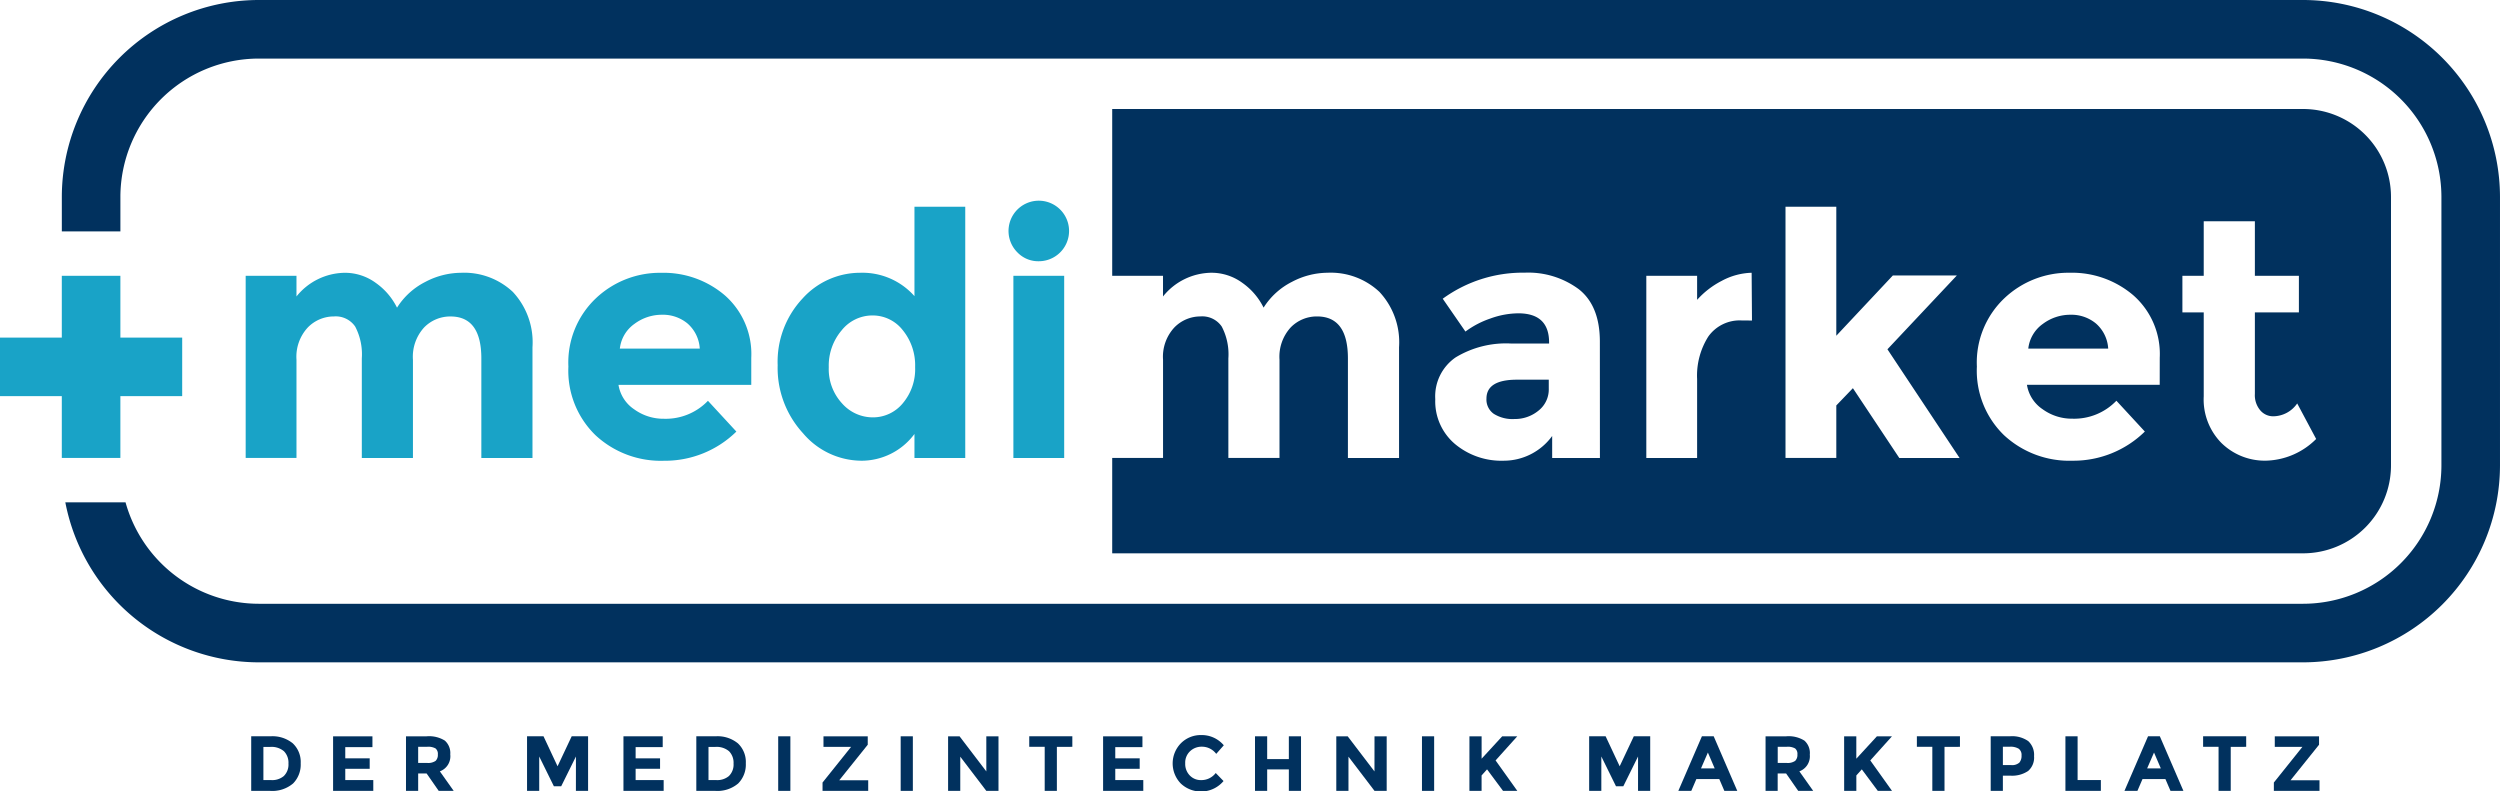 <svg xmlns="http://www.w3.org/2000/svg" width="240" height="75.983" viewBox="0 0 240 75.983">
  <g id="MM-Logo-Claim" transform="translate(0)">
    <path id="Pfad_25" data-name="Pfad 25" d="M141.244,147.351v9.428h-4.909v-9.558a5.738,5.738,0,0,0-.634-3.056,2.261,2.261,0,0,0-2.048-.975,3.492,3.492,0,0,0-2.5,1.056,4.132,4.132,0,0,0-1.09,3.1v9.428h-4.877V139.288h4.877v1.983A6.036,6.036,0,0,1,134.676,139a5.013,5.013,0,0,1,3.007.975,6.362,6.362,0,0,1,2.032,2.373,6.864,6.864,0,0,1,2.714-2.471,7.433,7.433,0,0,1,3.43-.878,6.826,6.826,0,0,1,4.974,1.836,7.089,7.089,0,0,1,1.886,5.316v10.631h-4.909v-9.558q0-4.03-2.959-4.031a3.5,3.5,0,0,0-2.536,1.056,4.172,4.172,0,0,0-1.072,3.1" transform="translate(-101.601 -112.812)" fill="#19a3c7"/>
    <path id="Pfad_26" data-name="Pfad 26" d="M305.775,154.241a9.781,9.781,0,0,1-6.942,2.8,9.208,9.208,0,0,1-6.583-2.454,8.622,8.622,0,0,1-2.6-6.583,8.488,8.488,0,0,1,2.649-6.567,8.936,8.936,0,0,1,6.259-2.438,9.051,9.051,0,0,1,6.128,2.178,7.5,7.5,0,0,1,2.52,5.982v2.6H294.46a3.479,3.479,0,0,0,1.5,2.341,4.784,4.784,0,0,0,2.861.91,5.609,5.609,0,0,0,4.226-1.724Zm-4.682-10.371a3.693,3.693,0,0,0-2.454-.845,4.394,4.394,0,0,0-2.65.878,3.356,3.356,0,0,0-1.4,2.373h7.673a3.467,3.467,0,0,0-1.17-2.406" transform="translate(-235.084 -112.809)" fill="#19a3c7"/>
    <path id="Pfad_27" data-name="Pfad 27" d="M404.281,129.726a7.389,7.389,0,0,1-5.544-2.633,9.255,9.255,0,0,1-2.438-6.534,8.872,8.872,0,0,1,2.374-6.388,7.445,7.445,0,0,1,5.558-2.487,6.674,6.674,0,0,1,5.2,2.243v-8.583h4.876v24.123h-4.876v-2.308a6.331,6.331,0,0,1-5.153,2.568m-3.073-8.973a4.848,4.848,0,0,0,1.268,3.462,3.937,3.937,0,0,0,2.958,1.349,3.7,3.7,0,0,0,2.878-1.349,5.074,5.074,0,0,0,1.186-3.478,5.328,5.328,0,0,0-1.186-3.543,3.663,3.663,0,0,0-2.91-1.414,3.784,3.784,0,0,0-2.959,1.431,5.229,5.229,0,0,0-1.235,3.543" transform="translate(-321.643 -85.498)" fill="#19a3c7"/>
    <path id="Pfad_28" data-name="Pfad 28" d="M515,107.646a2.906,2.906,0,1,1,2.032.829,2.763,2.763,0,0,1-2.032-.829m4.47,19.718h-4.877V109.873h4.877Z" transform="translate(-417.308 -83.396)" fill="#19a3c7"/>
    <path id="Pfad_29" data-name="Pfad 29" d="M246.657,0H50.405A18.929,18.929,0,0,0,31.5,18.907v3.31h5.623v-3.31A13.3,13.3,0,0,1,50.405,5.623H246.657a13.3,13.3,0,0,1,13.284,13.284V44.677a13.3,13.3,0,0,1-13.284,13.285H50.405a13.3,13.3,0,0,1-12.788-9.735h-5.78A18.936,18.936,0,0,0,50.405,63.585H246.657a18.93,18.93,0,0,0,18.907-18.909V18.907A18.929,18.929,0,0,0,246.657,0" transform="translate(-25.565)" fill="#01315e"/>
    <path id="Pfad_30" data-name="Pfad 30" d="M17.491,146.481H11.557v-5.934H5.933v5.934H0V152.1H5.933v5.934h5.623V152.1h5.934Z" transform="translate(0 -114.07)" fill="#19a3c7"/>
    <path id="Pfad_31" data-name="Pfad 31" d="M757.5,195.35a1.675,1.675,0,0,0,.7,1.447,3.381,3.381,0,0,0,2,.5,3.555,3.555,0,0,0,2.292-.8,2.593,2.593,0,0,0,.991-2.13v-.845h-3.056q-2.925,0-2.926,1.82" transform="translate(-614.801 -157.072)" fill="#01315e"/>
    <path id="Pfad_32" data-name="Pfad 32" d="M689.564,89.758V63.989a8.444,8.444,0,0,0-8.444-8.444H566.8V71.558h4.877v1.983a6.035,6.035,0,0,1,4.617-2.276,5.015,5.015,0,0,1,3.007.975,6.352,6.352,0,0,1,2.032,2.373,6.87,6.87,0,0,1,2.715-2.471,7.436,7.436,0,0,1,3.43-.878,6.828,6.828,0,0,1,4.974,1.837,7.091,7.091,0,0,1,1.885,5.315V89.049h-4.909V79.49q0-4.03-2.959-4.031a3.494,3.494,0,0,0-2.536,1.057,4.169,4.169,0,0,0-1.073,3.1v9.429h-4.909V79.49a5.735,5.735,0,0,0-.634-3.056,2.259,2.259,0,0,0-2.048-.976,3.493,3.493,0,0,0-2.5,1.057,4.131,4.131,0,0,0-1.089,3.1v9.429H566.8V98.2H681.12a8.444,8.444,0,0,0,8.444-8.444m-75.944-.709h-4.584V86.936a5.746,5.746,0,0,1-4.665,2.373A6.937,6.937,0,0,1,599.7,87.7a5.36,5.36,0,0,1-1.886-4.292,4.538,4.538,0,0,1,1.951-4.015A9.332,9.332,0,0,1,605.1,78.06h3.641v-.1q0-2.8-2.959-2.8a8,8,0,0,0-2.683.5,8.7,8.7,0,0,0-2.389,1.251l-2.179-3.153a13.048,13.048,0,0,1,7.868-2.5,8.136,8.136,0,0,1,5.2,1.593q2.016,1.593,2.016,5.039Zm13.655-13.2a3.693,3.693,0,0,0-3.251,1.544,7.015,7.015,0,0,0-1.073,4.08v7.575h-4.877V71.558h4.877v2.308a8.2,8.2,0,0,1,2.357-1.82,6.407,6.407,0,0,1,2.877-.78l.033,4.584Zm15.085,13.2-4.454-6.7-1.593,1.658v5.039h-4.877V64.926h4.877V77.312l5.43-5.787h6.144l-6.665,7.087,6.926,10.436Zm25-7.023H654.615a3.476,3.476,0,0,0,1.5,2.34,4.781,4.781,0,0,0,2.861.911,5.61,5.61,0,0,0,4.226-1.724l2.731,2.958a9.778,9.778,0,0,1-6.942,2.8,9.207,9.207,0,0,1-6.583-2.455,8.62,8.62,0,0,1-2.6-6.584,8.489,8.489,0,0,1,2.65-6.567,8.935,8.935,0,0,1,6.258-2.438,9.049,9.049,0,0,1,6.128,2.178,7.494,7.494,0,0,1,2.52,5.982Zm5.965,5.624a5.947,5.947,0,0,1-1.739-4.519V75.069h-2.048V71.558h2.048V66.324h4.91v5.234h4.226v3.511h-4.226V82.9a2.246,2.246,0,0,0,.52,1.576,1.617,1.617,0,0,0,1.235.569,2.816,2.816,0,0,0,2.308-1.235l1.82,3.413a7.037,7.037,0,0,1-4.795,2.081,5.941,5.941,0,0,1-4.259-1.658" transform="translate(-460.028 -45.081)" fill="#01315e"/>
    <path id="Pfad_33" data-name="Pfad 33" d="M1037.673,160.394a4.394,4.394,0,0,0-2.65.878,3.354,3.354,0,0,0-1.4,2.373h7.672a3.462,3.462,0,0,0-1.17-2.406,3.69,3.69,0,0,0-2.454-.845" transform="translate(-838.908 -130.178)" fill="#01315e"/>
    <g id="claim" transform="translate(24.116 70.565)">
      <path id="Pfad_1" data-name="Pfad 1" d="M85.05,366.148a2.455,2.455,0,0,1,.749,1.907,2.576,2.576,0,0,1-.73,1.933,3.081,3.081,0,0,1-2.229.712H81.048v-5.239H82.9a3.076,3.076,0,0,1,2.151.686m-.858,3.114a1.537,1.537,0,0,0,.431-1.176,1.576,1.576,0,0,0-.431-1.188,1.844,1.844,0,0,0-1.323-.416h-.652v3.184h.742a1.732,1.732,0,0,0,1.233-.4" transform="translate(-81.048 -365.342)" fill="#01315e"/>
      <path id="Pfad_2" data-name="Pfad 2" d="M129.855,365.462V366.5h-2.608v1.079h2.345v1h-2.345v1.086h2.69V370.7h-3.86v-5.238Z" transform="translate(-118.217 -365.342)" fill="#01315e"/>
      <path id="Pfad_3" data-name="Pfad 3" d="M170.423,367.2a1.543,1.543,0,0,1-1,1.626l1.327,1.873h-1.439l-1.161-1.671h-.809V370.7h-1.169v-5.238h1.986a2.847,2.847,0,0,1,1.743.413,1.589,1.589,0,0,1,.521,1.326m-1.409.622a.792.792,0,0,0,.217-.618.665.665,0,0,0-.225-.581,1.443,1.443,0,0,0-.787-.157h-.877v1.551h.854a1.26,1.26,0,0,0,.817-.195" transform="translate(-151.313 -365.342)" fill="#01315e"/>
      <path id="Pfad_4" data-name="Pfad 4" d="M237.445,367.4l-1.416,2.862h-.7l-1.409-2.862v3.3h-1.169v-5.238h1.581l1.349,2.878,1.356-2.878h1.574V370.7h-1.169Z" transform="translate(-206.271 -365.343)" fill="#01315e"/>
      <path id="Pfad_5" data-name="Pfad 5" d="M289.5,365.462V366.5H286.9v1.079h2.346v1H286.9v1.086h2.691V370.7h-3.859v-5.238Z" transform="translate(-249.996 -365.342)" fill="#01315e"/>
      <path id="Pfad_6" data-name="Pfad 6" d="M329.822,366.148a2.456,2.456,0,0,1,.75,1.907,2.575,2.575,0,0,1-.731,1.933,3.081,3.081,0,0,1-2.229.712H325.82v-5.239h1.851a3.077,3.077,0,0,1,2.151.686m-.858,3.114a1.537,1.537,0,0,0,.431-1.176,1.576,1.576,0,0,0-.431-1.188,1.844,1.844,0,0,0-1.322-.416h-.653v3.184h.742a1.733,1.733,0,0,0,1.233-.4" transform="translate(-283.09 -365.342)" fill="#01315e"/>
      <rect id="Rechteck_12" data-name="Rechteck 12" width="1.169" height="5.239" transform="translate(50.591 0.12)" fill="#01315e"/>
      <path id="Pfad_7" data-name="Pfad 7" d="M395.235,370.7v-.8l2.743-3.425h-2.653v-1.012h4.249v.809l-2.735,3.41h2.78V370.7Z" transform="translate(-340.387 -365.342)" fill="#01315e"/>
      <rect id="Rechteck_13" data-name="Rechteck 13" width="1.169" height="5.239" transform="translate(62.349 0.12)" fill="#01315e"/>
      <path id="Pfad_8" data-name="Pfad 8" d="M467.969,365.462h1.169V370.7h-1.169l-2.5-3.282V370.7H464.3v-5.238H465.4l2.571,3.372Z" transform="translate(-397.399 -365.342)" fill="#01315e"/>
      <path id="Pfad_9" data-name="Pfad 9" d="M511.558,366.474V370.7h-1.169v-4.227h-1.484v-1.012h4.137v1.012Z" transform="translate(-434.214 -365.342)" fill="#01315e"/>
      <path id="Pfad_10" data-name="Pfad 10" d="M553.293,365.462V366.5h-2.608v1.079h2.345v1h-2.345v1.086h2.69V370.7h-3.859v-5.238Z" transform="translate(-467.735 -365.342)" fill="#01315e"/>
      <path id="Pfad_11" data-name="Pfad 11" d="M590.525,369.1a1.725,1.725,0,0,0,1.409-.682l.749.772a2.827,2.827,0,0,1-4.1.24,2.768,2.768,0,0,1,.015-3.874,2.688,2.688,0,0,1,1.952-.78,2.767,2.767,0,0,1,2.158.982l-.727.825a1.7,1.7,0,0,0-1.379-.69,1.6,1.6,0,0,0-1.128.431,1.5,1.5,0,0,0-.469,1.161,1.583,1.583,0,0,0,.442,1.173,1.46,1.46,0,0,0,1.072.442" transform="translate(-499.34 -364.775)" fill="#01315e"/>
      <path id="Pfad_12" data-name="Pfad 12" d="M636.3,365.462h1.169V370.7H636.3V368.64H634.22V370.7h-1.169v-5.238h1.169v2.188H636.3Z" transform="translate(-536.687 -365.342)" fill="#01315e"/>
      <path id="Pfad_13" data-name="Pfad 13" d="M681.447,365.462h1.169V370.7h-1.169l-2.5-3.282V370.7h-1.169v-5.238h1.094l2.571,3.372Z" transform="translate(-573.61 -365.342)" fill="#01315e"/>
      <rect id="Rechteck_14" data-name="Rechteck 14" width="1.169" height="5.239" transform="translate(112.393 0.12)" fill="#01315e"/>
      <path id="Pfad_14" data-name="Pfad 14" d="M750.973,365.462h1.169v2.151l1.978-2.151h1.446l-2.083,2.316q.27.374,1,1.4t1.087,1.525H754.2l-1.536-2.068-.525.585V370.7h-1.169Z" transform="translate(-634.023 -365.342)" fill="#01315e"/>
      <path id="Pfad_15" data-name="Pfad 15" d="M821.516,367.4l-1.416,2.862h-.7l-1.409-2.862v3.3h-1.169v-5.238h1.581l1.349,2.878,1.357-2.878h1.574V370.7h-1.169Z" transform="translate(-688.379 -365.343)" fill="#01315e"/>
      <path id="Pfad_16" data-name="Pfad 16" d="M870.3,370.7l-.487-1.132h-2.2l-.487,1.132h-1.244l2.264-5.239h1.131l2.263,5.239Zm-1.581-3.68-.66,1.521h1.312Z" transform="translate(-728.878 -365.342)" fill="#01315e"/>
      <path id="Pfad_17" data-name="Pfad 17" d="M918.045,367.2a1.543,1.543,0,0,1-1,1.626l1.327,1.873h-1.439l-1.161-1.671h-.809V370.7H913.8v-5.238h1.986a2.846,2.846,0,0,1,1.742.413,1.59,1.59,0,0,1,.521,1.326m-1.409.622a.792.792,0,0,0,.217-.618.663.663,0,0,0-.225-.581,1.441,1.441,0,0,0-.787-.157h-.877v1.551h.854a1.259,1.259,0,0,0,.817-.195" transform="translate(-768.422 -365.342)" fill="#01315e"/>
      <path id="Pfad_18" data-name="Pfad 18" d="M957.023,365.462h1.17v2.151l1.978-2.151h1.446l-2.083,2.316q.27.374,1,1.4t1.087,1.525h-1.364l-1.537-2.068-.524.585V370.7h-1.17Z" transform="translate(-804.103 -365.342)" fill="#01315e"/>
      <path id="Pfad_19" data-name="Pfad 19" d="M999.686,366.474V370.7h-1.17v-4.227h-1.483v-1.012h4.136v1.012Z" transform="translate(-837.129 -365.342)" fill="#01315e"/>
      <path id="Pfad_20" data-name="Pfad 20" d="M1041.251,365.931a1.787,1.787,0,0,1,.551,1.439,1.7,1.7,0,0,1-.566,1.42,2.749,2.749,0,0,1-1.727.45h-.7V370.7h-1.169v-5.239h1.851a2.69,2.69,0,0,1,1.758.468m-.858,2.061a1.006,1.006,0,0,0,.21-.69.732.732,0,0,0-.273-.645,1.508,1.508,0,0,0-.851-.191h-.667v1.761h.787a1.045,1.045,0,0,0,.794-.236" transform="translate(-870.649 -365.343)" fill="#01315e"/>
      <path id="Pfad_21" data-name="Pfad 21" d="M1078.724,370.7v-5.238h1.169v4.2h2.233V370.7Z" transform="translate(-904.559 -365.342)" fill="#01315e"/>
      <path id="Pfad_22" data-name="Pfad 22" d="M1115.633,370.7l-.487-1.132h-2.2l-.487,1.132h-1.244l2.263-5.239h1.132l2.263,5.239Zm-1.581-3.68-.66,1.521h1.312Z" transform="translate(-931.382 -365.342)" fill="#01315e"/>
      <path id="Pfad_23" data-name="Pfad 23" d="M1157.1,366.474V370.7h-1.169v-4.227h-1.484v-1.012h4.136v1.012Z" transform="translate(-967.065 -365.342)" fill="#01315e"/>
      <path id="Pfad_24" data-name="Pfad 24" d="M1193.342,370.7v-.8l2.742-3.425h-2.653v-1.012h4.249v.809l-2.736,3.41h2.78V370.7Z" transform="translate(-999.168 -365.342)" fill="#01315e"/>
    </g>
  </g>
</svg>
